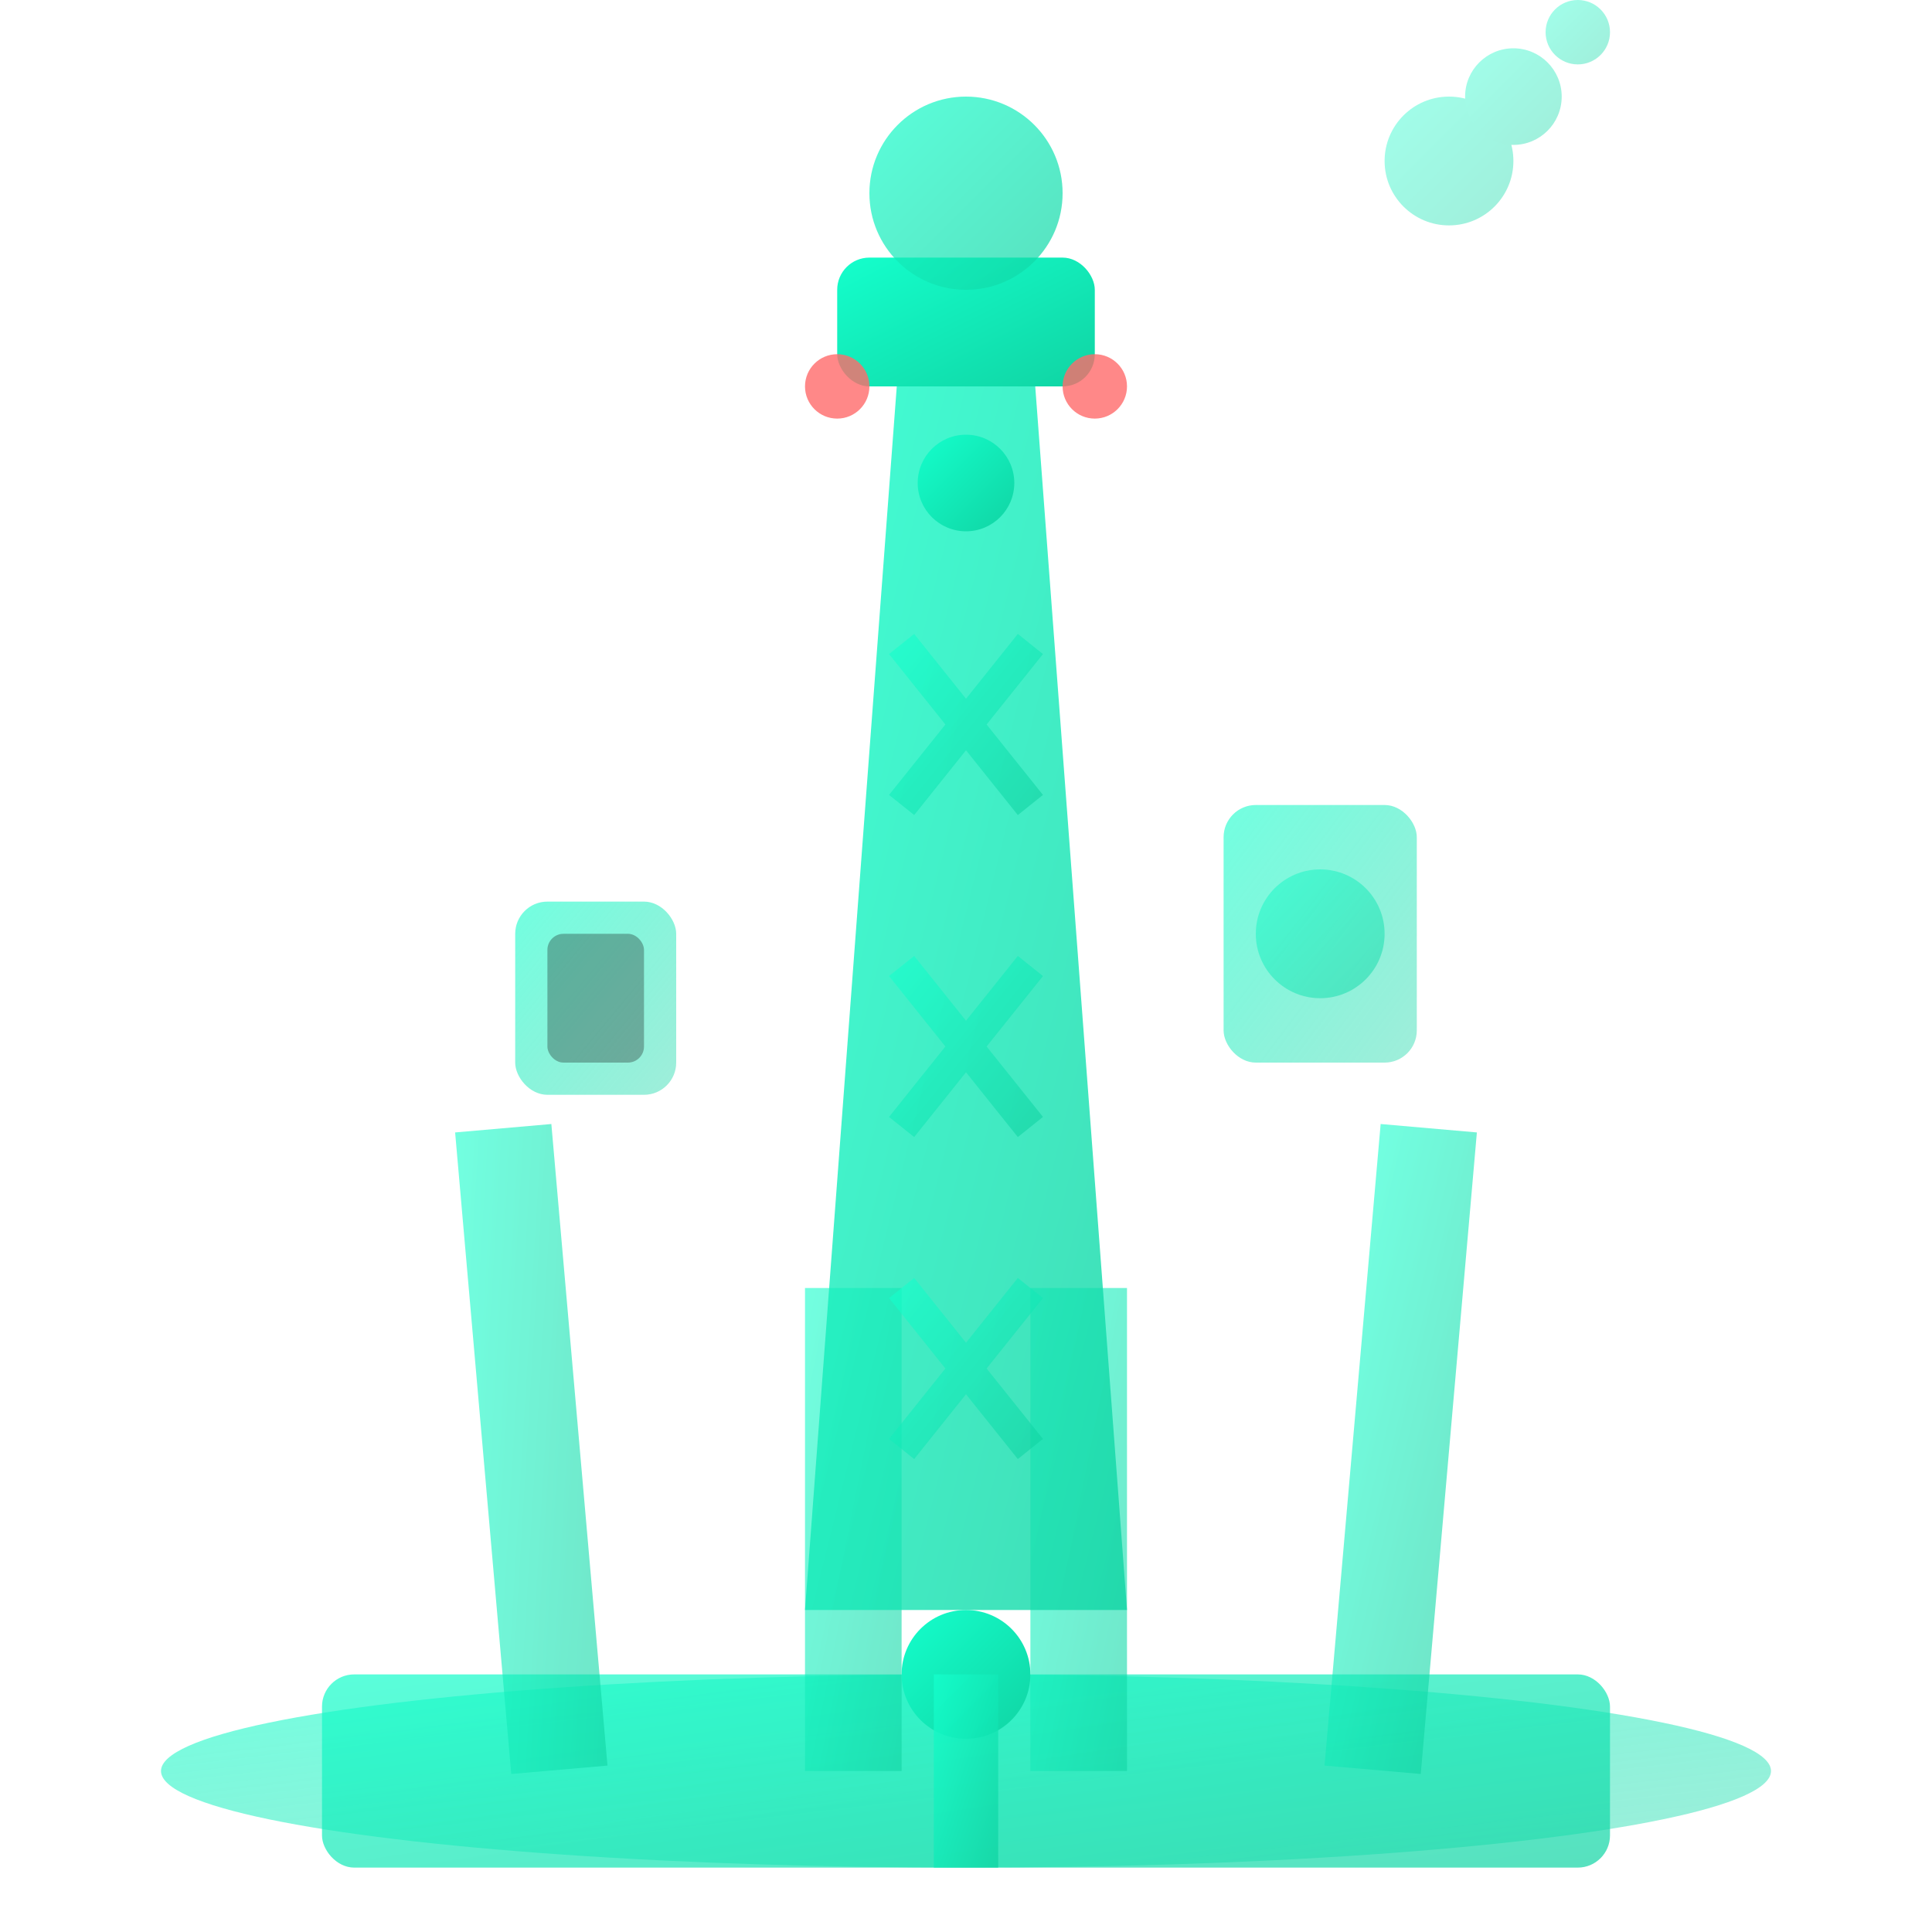<svg width="60" height="60" viewBox="0 0 60 60" fill="none" xmlns="http://www.w3.org/2000/svg">
  <defs>
    <linearGradient id="rigGrad" x1="0%" y1="0%" x2="100%" y2="100%">
      <stop offset="0%" style="stop-color:#14ffcc;stop-opacity:1" />
      <stop offset="100%" style="stop-color:#10d4a3;stop-opacity:1" />
    </linearGradient>
    <linearGradient id="rigGrad2" x1="0%" y1="0%" x2="100%" y2="100%">
      <stop offset="0%" style="stop-color:#14ffcc;stop-opacity:0.6" />
      <stop offset="100%" style="stop-color:#10d4a3;stop-opacity:0.4" />
    </linearGradient>
  </defs>
  
  <!-- Base platform -->
  <ellipse cx="30" cy="55" rx="25" ry="3" fill="url(#rigGrad2)"/>
  <rect x="10" y="52" width="40" height="6" rx="1" fill="url(#rigGrad)" opacity="0.7"/>
  
  <!-- Support legs -->
  <g fill="url(#rigGrad)" opacity="0.6">
    <rect x="15" y="35" width="3" height="20" transform="rotate(-5 16.5 45)"/>
    <rect x="42" y="35" width="3" height="20" transform="rotate(5 43.5 45)"/>
    <rect x="25" y="40" width="3" height="15"/>
    <rect x="32" y="40" width="3" height="15"/>
  </g>
  
  <!-- Main derrick tower -->
  <polygon points="28,10 32,10 35,50 25,50" fill="url(#rigGrad)" opacity="0.8"/>
  
  <!-- Cross braces -->
  <g stroke="url(#rigGrad)" stroke-width="1" opacity="0.6">
    <line x1="28" y1="20" x2="32" y2="25"/>
    <line x1="32" y1="20" x2="28" y2="25"/>
    <line x1="28" y1="30" x2="32" y2="35"/>
    <line x1="32" y1="30" x2="28" y2="35"/>
    <line x1="28" y1="40" x2="32" y2="45"/>
    <line x1="32" y1="40" x2="28" y2="45"/>
  </g>
  
  <!-- Drill bit -->
  <circle cx="30" cy="52" r="2" fill="url(#rigGrad)"/>
  <rect x="29" y="52" width="2" height="6" fill="url(#rigGrad)" opacity="0.8"/>
  
  <!-- Top equipment -->
  <rect x="26" y="8" width="8" height="4" rx="1" fill="url(#rigGrad)"/>
  <circle cx="30" cy="6" r="3" fill="url(#rigGrad)" opacity="0.7"/>
  
  <!-- Pulleys and cables -->
  <circle cx="30" cy="15" r="1.5" fill="url(#rigGrad)"/>
  <line x1="30" y1="16.5" x2="30" y2="50" stroke="url(#rigGrad)" stroke-width="0.8" opacity="0.6"/>
  
  <!-- Side equipment -->
  <g transform="translate(38, 25)">
    <rect x="0" y="0" width="6" height="8" rx="1" fill="url(#rigGrad2)"/>
    <circle cx="3" cy="4" r="2" fill="url(#rigGrad)" opacity="0.5"/>
  </g>
  
  <g transform="translate(16, 28)">
    <rect x="0" y="0" width="5" height="6" rx="1" fill="url(#rigGrad2)"/>
    <rect x="1" y="1" width="3" height="4" rx="0.5" fill="#0a0a0a" opacity="0.3"/>
  </g>
  
  <!-- Warning lights -->
  <circle cx="26" cy="12" r="1" fill="#ff6b6b" opacity="0.8"/>
  <circle cx="34" cy="12" r="1" fill="#ff6b6b" opacity="0.8"/>
  
  <!-- Smoke/steam -->
  <g transform="translate(45, 5)" opacity="0.4">
    <circle cx="0" cy="0" r="2" fill="url(#rigGrad)"/>
    <circle cx="2" cy="-2" r="1.5" fill="url(#rigGrad)"/>
    <circle cx="4" cy="-4" r="1" fill="url(#rigGrad)"/>
    <circle cx="6" cy="-6" r="0.8" fill="url(#rigGrad)"/>
  </g>
</svg>
